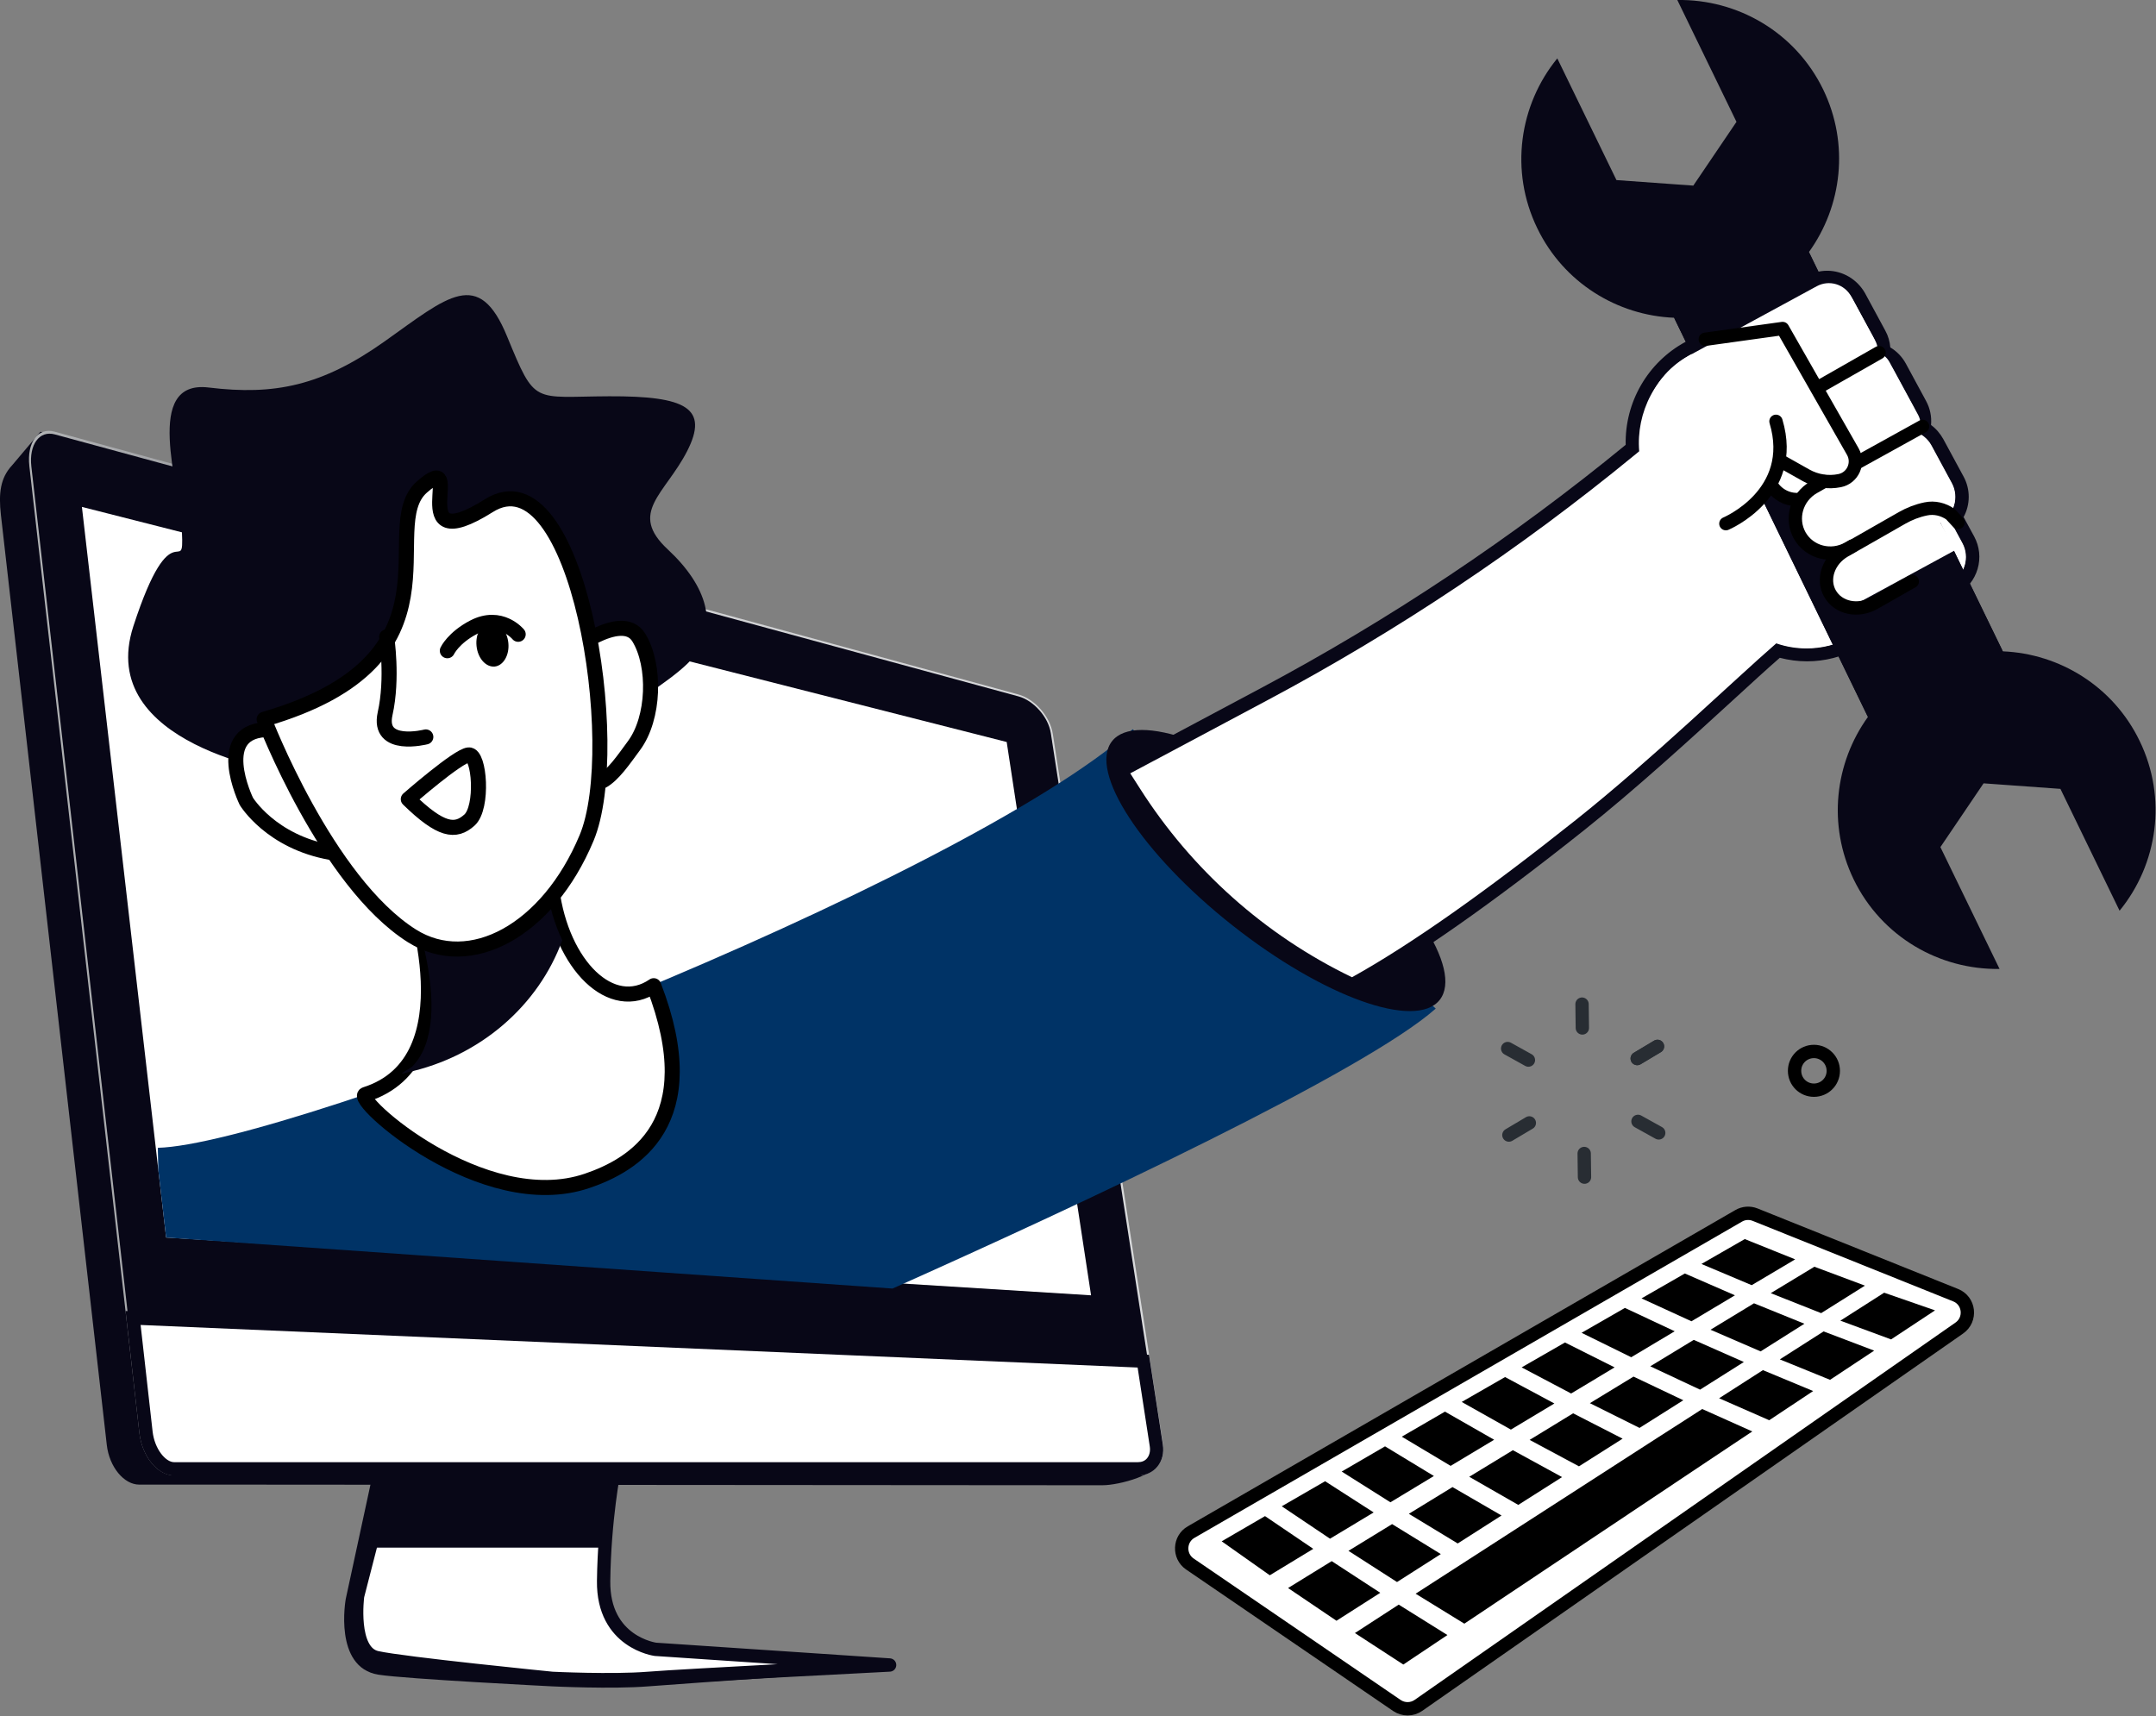 <svg xmlns="http://www.w3.org/2000/svg" xmlns:xlink="http://www.w3.org/1999/xlink" xmlns:serif="http://www.serif.com/" width="100%" height="100%" viewBox="0 0 1403 1117" xml:space="preserve" style="fill-rule:evenodd;clip-rule:evenodd;stroke-linecap:round;stroke-linejoin:round;stroke-miterlimit:10;"><rect x="0" y="0" width="1403" height="1117" fill="#808080" stroke="none"/> <g id="Layer_2"> <g> <path d="M775.1,997.1L1131.4,791.3C1134.6,789.4 1138.6,789.1 1142.1,790.5L1272.6,842.9C1281.6,846.5 1283,858.7 1275,864.3L923,1109.9C918.8,1112.8 913.3,1112.8 909.1,1110L774.2,1017.8C766.9,1012.7 767.3,1001.6 775.1,997.1Z" style="fill:white;fill-rule:nonzero;stroke:black;stroke-width:8.68px;"></path> <g> <g> <g> <path d="M241.4,964.7L225,1040.6C225,1040.6 216.8,1085.2 246.3,1089.9C263.9,1092.7 359.4,1097.5 359.4,1097.5C359.4,1097.5 398.1,1099.4 421.8,1097.5C445.5,1095.6 578.9,1086.5 578.9,1086.5L578.9,1083.6L426.6,1078.6C426.6,1078.6 392.3,1074.2 392.8,1034.1C393.3,994 399.6,962.1 399.6,962.1L241.4,964.7Z" style="fill:rgb(8,7,23);fill-rule:nonzero;"></path> <path d="M251.5,961.8L231.7,1038.7C231.7,1038.7 226.9,1075 244.3,1078.8C261.7,1082.7 358.4,1092.3 358.4,1092.3C358.4,1092.3 397.1,1094.2 420.8,1092.3C444.5,1090.4 577.9,1083.6 577.9,1083.6L425.6,1073.4C425.6,1073.4 391.3,1069 391.8,1028.9C392.3,988.8 398.6,956.9 398.6,956.9L251.5,961.8Z" style="fill:url(#_Linear1);fill-rule:nonzero;"></path> <path d="M252.5,961.8L232.7,1038.7C232.7,1038.7 227.9,1075 245.3,1078.8C262.7,1082.7 359.4,1092.3 359.4,1092.3C359.4,1092.3 398.1,1094.2 421.8,1092.3C445.5,1090.4 578.9,1083.6 578.9,1083.6L426.6,1073.4C426.6,1073.4 392.3,1069 392.8,1028.9C393.3,988.8 399.6,956.9 399.6,956.9L252.5,961.8Z" style="fill:white;fill-rule:nonzero;stroke:rgb(8,7,23);stroke-width:8.68px;"></path> <path d="M393.5,1007.2C395.3,977.9 399.4,956.9 399.4,956.9L252.4,961.7L240.7,1007.2L393.5,1007.2Z" style="fill:rgb(8,7,23);fill-rule:nonzero;"></path> <path d="M690.5,966.6L149,966.2L90.6,966.2C80.6,966.2 71.1,954.6 69.5,940.4L0.6,335.2C-1,321 0.2,311 7.9,302.8L26.3,281L640.2,461C650.2,463.7 659.7,474.5 661.3,484.9L726.8,907.7L753.9,949.2C755.5,959.7 727.8,966.6 717.7,966.6L690.5,966.6Z" style="fill:rgb(8,7,23);fill-rule:nonzero;"></path> <path d="M756.8,939.9C758.5,951.1 751.2,960.2 740.5,960.2L113.3,960.2C102.5,960.2 92.4,947.8 90.7,932.5L19.1,303.3C17.4,288 24.7,278 35.4,280.9L662.5,451.9C673.3,454.8 683.4,466.3 685.1,477.6L756.8,939.9Z" style="fill:url(#_Linear2);fill-rule:nonzero;"></path> <path d="M113.1,958.4C103.1,958.4 93.6,946.8 92,932.6L20.4,303.6C18.8,289.4 25.6,280 35.6,282.7L662.7,453.2C672.7,455.9 682.2,466.7 683.8,477.1L755.4,939.8C757,950.3 750.2,958.8 740.2,958.8L113.1,958.4Z" style="fill:rgb(8,7,23);fill-rule:nonzero;"></path> <path d="M108.1,805.4L710,843L655.1,482.9L53.3,329.9L108.1,805.4Z" style="fill:white;fill-rule:nonzero;"></path> <g> <path d="M113.3,955.9C104.8,955.9 96.5,945 95,932.1L86.5,857.8L744,885.8L752.5,940.6C753.2,945 752.2,949 749.7,951.9C747.5,954.5 744.2,955.9 740.5,955.9L113.3,955.9Z" style="fill:white;fill-rule:nonzero;"></path> <path d="M91.5,862.3L740.3,890L748.2,941.3C748.7,944.4 748,947.2 746.4,949.1C745,950.8 742.9,951.6 740.5,951.6L113.3,951.6C107.8,951.6 100.6,943.1 99.3,931.6L91.5,862.3M81.7,853.2L90.7,932.6C92.4,947.9 102.6,960.3 113.3,960.3L740.4,960.3C751.2,960.3 758.5,951.2 756.7,940L747.7,881.7L81.7,853.2Z" style="fill:rgb(8,7,23);fill-rule:nonzero;"></path> </g> </g> </g> </g> <g> <path d="M823.2,986.7L795,1003.1L826.3,1025.2L854.6,1008L823.2,986.7Z" style="fill-rule:nonzero;"></path> <path d="M893.9,984.3L862.3,964L834.1,980.3L865.5,1001.4L893.9,984.3Z" style="fill-rule:nonzero;"></path> <path d="M933.1,960.6L901.3,941.3L873.1,957.7L904.8,977.7L933.1,960.6Z" style="fill-rule:nonzero;"></path> <path d="M972.3,937L940.3,918.7L912.2,935L944,954L972.3,937Z" style="fill-rule:nonzero;"></path> <path d="M1011.5,913.4L979.4,896.2L951.2,912.4L983.2,930.4L1011.5,913.4Z" style="fill-rule:nonzero;"></path> <path d="M1050.7,889.9L1018.4,873.7L990.2,889.9L1022.4,906.9L1050.7,889.9Z" style="fill-rule:nonzero;"></path> <path d="M1089.8,866.4L1057.4,851.2L1029.2,867.4L1061.5,883.3L1089.8,866.4Z" style="fill-rule:nonzero;"></path> <path d="M1129,843L1096.4,828.8L1068.2,845L1100.7,859.9L1129,843Z" style="fill-rule:nonzero;"></path> <path d="M1168.2,819.6L1135.4,806.4L1107.2,822.6L1139.9,836.4L1168.2,819.6Z" style="fill-rule:nonzero;"></path> <path d="M866.6,1016L838.2,1033.5L869.7,1054.8L898.2,1036.6L866.6,1016Z" style="fill-rule:nonzero;"></path> <path d="M877.5,1009.3L909.1,1029.6L937.6,1011.4L905.9,991.9L877.5,1009.3Z" style="fill-rule:nonzero;"></path> <path d="M977.1,986.3L945.2,967.8L916.8,985.2L948.6,1004.5L977.1,986.3Z" style="fill-rule:nonzero;"></path> <path d="M1016.5,961.3L984.5,943.8L956.1,961.1L988,979.4L1016.5,961.3Z" style="fill-rule:nonzero;"></path> <path d="M1055.9,936.3L1023.7,919.8L995.4,937.1L1027.5,954.3L1055.9,936.3Z" style="fill-rule:nonzero;"></path> <path d="M1095.4,911.3L1063,895.9L1034.6,913.2L1066.9,929.3L1095.4,911.3Z" style="fill-rule:nonzero;"></path> <path d="M1134.8,886.4L1102.2,872L1073.9,889.2L1106.3,904.4L1134.8,886.4Z" style="fill-rule:nonzero;"></path> <path d="M1174.2,861.5L1141.4,848.2L1113.1,865.4L1145.7,879.5L1174.2,861.5Z" style="fill-rule:nonzero;"></path> <path d="M1185.1,854.6L1213.6,836.7L1180.7,824.4L1152.3,841.6L1185.1,854.6Z" style="fill-rule:nonzero;"></path> <path d="M881.7,1062.8L913.2,1083.3L941.9,1064.1L910.2,1044.3L881.7,1062.8Z" style="fill-rule:nonzero;"></path> <path d="M1095.9,924.6L1079.2,935.3L921.2,1037.2L952.9,1056.7L1111.6,950.7L1128.4,939.5L1140.3,931.6L1107.7,917L1095.9,924.6Z" style="fill-rule:nonzero;"></path> <path d="M1118.7,910L1151.3,924.3L1179.9,905.3L1147.2,891.7L1118.7,910Z" style="fill-rule:nonzero;"></path> <path d="M1158.2,884.7L1190.9,898L1219.6,879L1186.7,866.5L1158.2,884.7Z" style="fill-rule:nonzero;"></path> <path d="M1226.1,841.3L1197.6,859.5L1230.6,871.7L1259.2,852.8L1226.1,841.3Z" style="fill-rule:nonzero;"></path> </g> <g> <path d="M1078.6,681L1065.4,688.9" style="fill:none;fill-rule:nonzero;stroke:rgb(40,45,51);stroke-width:8.68px;stroke-linecap:butt;stroke-linejoin:miter;stroke-miterlimit:4;"></path> <path d="M1078.6,681L1065.4,688.9" style="fill:none;fill-rule:nonzero;stroke:rgb(40,45,51);stroke-width:8.68px;stroke-linecap:butt;stroke-linejoin:miter;stroke-miterlimit:4;"></path> <path d="M1079.4,737.3L1065.9,729.8" style="fill:none;fill-rule:nonzero;stroke:rgb(40,45,51);stroke-width:8.68px;stroke-linecap:butt;stroke-linejoin:miter;stroke-miterlimit:4;"></path> <path d="M1031.1,766.1L1030.9,750.7" style="fill:none;fill-rule:nonzero;stroke:rgb(40,45,51);stroke-width:8.68px;stroke-linecap:butt;stroke-linejoin:miter;stroke-miterlimit:4;"></path> <path d="M981.9,738.7L995.2,730.8" style="fill:none;fill-rule:nonzero;stroke:rgb(40,45,51);stroke-width:8.68px;stroke-linecap:butt;stroke-linejoin:miter;stroke-miterlimit:4;"></path> <path d="M981.1,682.4L994.6,689.9" style="fill:none;fill-rule:nonzero;stroke:rgb(40,45,51);stroke-width:8.68px;stroke-linecap:butt;stroke-linejoin:miter;stroke-miterlimit:4;"></path> <path d="M1029.5,653.5L1029.7,669" style="fill:none;fill-rule:nonzero;stroke:rgb(40,45,51);stroke-width:8.68px;stroke-linecap:butt;stroke-linejoin:miter;stroke-miterlimit:4;"></path> </g> <path d="M1193,696.9C1193,703.9 1187.4,709.5 1180.4,709.5C1173.4,709.5 1167.8,703.9 1167.8,696.9C1167.8,689.9 1173.4,684.3 1180.4,684.3C1187.4,684.3 1193,690 1193,696.9Z" style="fill:none;fill-rule:nonzero;stroke:black;stroke-width:8.68px;"></path> <g> <g> <path d="M737.1,474.6C624.1,574.9 186.8,745 102.7,747L103,761.3L108.1,805.4L580.8,838.6C704.7,783.3 888,697.4 934.3,656.4L737.1,474.6Z" style="fill:rgb(0,51,102);fill-rule:nonzero;"></path> </g> <g transform="matrix(0.62,-0.785,0.785,0.62,-128.901,866.858)"> <ellipse cx="829.9" cy="566.4" rx="45.5" ry="135.8" style="fill:rgb(8,7,23);"></ellipse> </g> </g> <g> <g> <path d="M382.1,768.5C412.1,758.3 460,731 425.4,641.5C398,660.3 365.5,628.3 359.1,579C349,500.1 267.6,581 267.6,581C267.6,581 307.1,690.4 237.8,712.3C228.9,715.1 314.3,791.6 382.1,768.5Z" style="fill:white;fill-rule:nonzero;stroke:black;stroke-width:9.8px;"></path> </g> <path d="M185.5,502.8C185.5,502.8 61.5,485.2 86.8,407.5C112.1,329.8 119.9,377.6 118.4,346.4C116.9,315.2 92.9,247 135.8,252.2C178.6,257.4 209.4,251.2 250.4,222.1C291.4,193 311.5,173.8 330,219C348.6,264.2 346.4,258.1 396.5,257.9C446.6,257.7 461.5,265.6 447.1,293.7C432.6,321.8 408.7,333.6 434.6,357.6C460.5,381.7 467.7,407.6 450.9,428.1C434.1,448.6 354.5,491.7 354.5,491.7L185.5,502.8Z" style="fill:rgb(8,7,23);fill-rule:nonzero;"></path> <path d="M367.6,426.4C367.6,426.4 404.4,396.5 415.7,414.9C426.9,433.3 425.8,467.4 412.6,485.2C399.4,503.1 384.1,527.6 369,490.7C353.8,453.9 367.6,426.4 367.6,426.4Z" style="fill:white;fill-rule:nonzero;stroke:black;stroke-width:9.8px;"></path> <path d="M160.3,521.5C160.3,521.5 137.1,473.9 176.1,474.8C197.7,475.3 225.9,494.2 234,514.9C242.1,535.6 254.7,561.6 215.4,554.8C176.2,547.9 160.3,521.5 160.3,521.5Z" style="fill:white;fill-rule:nonzero;stroke:black;stroke-width:9.8px;"></path> <path d="M365.9,611.9C360.9,601.4 357.4,589.8 355.8,577.1C345.7,498.2 264.3,579.1 264.3,579.1C264.3,579.1 298.4,662.7 268.5,693.9C267.1,695.4 256.5,700.6 264.7,698C312.7,687.6 350.5,654.2 365.9,611.9Z" style="fill:rgb(8,7,23);fill-rule:nonzero;"></path> <path d="M171.9,468.1C171.9,468.1 212.3,573.9 268.1,609.1C305.7,632.8 356.4,605.9 381.7,545.4C406.6,486.2 375.7,292.9 318.1,329.1C260.5,365.3 304.9,290.4 274.6,316.9C244.3,343.4 306.7,429 171.9,468.1Z" style="fill:white;fill-rule:nonzero;stroke:black;stroke-width:9.8px;"></path> <path d="M265.7,520.1C265.7,520.1 297.9,491.9 305,491.3C312.1,490.6 314.6,525.5 305.5,533.7C296.4,541.9 286.9,540.8 265.7,520.1Z" style="fill:none;fill-rule:nonzero;stroke:black;stroke-width:9.8px;"></path> <path d="M251.6,414.5C251.6,414.5 255.8,441.3 250.6,464.5C245.5,487.7 277.1,479.6 277.1,479.6" style="fill:none;fill-rule:nonzero;stroke:black;stroke-width:9.8px;"></path> <path d="M337.2,412.8C337.2,412.8 325.9,399 308.2,408.2C295,415.1 291.1,423.5 291.1,423.5" style="fill:none;fill-rule:nonzero;stroke:black;stroke-width:9.8px;"></path> <path d="M310.1,420.4C310.9,428.3 316.1,434.3 321.9,433.8C327.6,433.2 331.6,426.3 330.8,418.4C330,410.5 324.8,404.5 319,405C313.2,405.5 309.3,412.4 310.1,420.4Z" style="fill-rule:nonzero;"></path> </g> <g> <g> <g> <path d="M879.9,640.1C879.3,640.1 878.6,640 878,639.7C820.6,612 772.3,568.9 738.1,515.1L731.9,505.4C731.3,504.4 731.1,503.1 731.4,502C731.7,500.8 732.5,499.8 733.6,499.3L822.7,451.8C906.9,406.9 987,353.4 1060.8,292.9L1062.3,291.6C1060.9,264.7 1075.1,239.3 1098.9,226.4L1177.9,183.5C1181.3,181.6 1185.2,180.7 1189,180.7C1197.6,180.7 1205.5,185.4 1209.5,192.9L1222.7,217.3C1224.6,220.9 1225.6,224.9 1225.5,228.9C1229.9,231 1233.6,234.5 1236,238.9L1249.2,263.3C1251.8,268.1 1252.6,273.7 1251.6,279C1255.3,281.1 1258.4,284.3 1260.5,288.1L1273.7,312.5C1277.9,320.2 1277.3,329.5 1272.5,336.7L1280.6,351.6C1283.6,357.1 1284.2,363.4 1282.5,369.4C1280.7,375.4 1276.7,380.3 1271.2,383.3L1206.5,418.5C1197,423.7 1186.3,426.4 1175.5,426.4C1169.1,426.4 1162.8,425.5 1156.7,423.6C1148.1,431.1 1137.1,441.1 1124.5,452.7C1096.4,478.5 1061.3,510.5 1027.9,537.1C968.9,584 919.7,618.6 882,639.6C881.3,639.9 880.6,640.1 879.9,640.1Z" style="fill:white;fill-rule:nonzero;"></path> <path d="M1189,184.9C1195.8,184.9 1202.3,188.5 1205.7,194.9L1218.9,219.3C1221,223.2 1221.6,227.6 1220.9,231.7C1225.6,233.1 1229.7,236.2 1232.2,240.9L1245.4,265.3C1248.2,270.4 1248.4,276.2 1246.4,281.3C1250.6,282.8 1254.4,285.8 1256.7,290.1L1269.9,314.5C1273.8,321.7 1272.6,330.4 1267.4,336.2L1276.8,353.6C1281.8,362.8 1278.4,374.4 1269.2,379.4L1204.5,414.6C1195.3,419.6 1185.4,422 1175.6,422C1168.9,422 1162.2,420.9 1155.9,418.7C1128.8,442.2 1074.9,494.3 1025.5,533.6C967.8,579.5 918.7,614.4 879.8,636C823.2,608.7 775.4,566 741.7,513L735.5,503.3L824.6,455.8C909.3,410.7 989.2,357.3 1063.4,296.4L1066.7,293.7C1064.6,268.5 1077.2,243.2 1100.9,230.4L1179.9,187.5C1182.9,185.7 1186,184.9 1189,184.9M1189,176.2C1184.4,176.2 1179.8,177.4 1175.8,179.6L1096.8,222.5C1072.2,235.8 1057.3,261.8 1057.9,289.5C984.4,349.8 904.5,403.1 820.6,447.8L731.5,495.3C729.4,496.4 727.8,498.4 727.2,500.7C726.6,503 727,505.5 728.3,507.6L734.5,517.3C769.1,571.8 818.1,615.4 876.2,643.5C877.4,644.1 878.7,644.4 880,644.4C881.5,644.4 882.9,644 884.2,643.3C922.2,622.2 971.6,587.5 1031.1,540.1C1064.6,513.4 1099.7,481.3 1127.9,455.5C1139.6,444.8 1149.9,435.3 1158.2,428.1C1164,429.6 1169.9,430.4 1175.9,430.4C1187.4,430.4 1198.8,427.5 1208.9,422L1273.6,386.8C1280.1,383.3 1284.8,377.4 1286.9,370.3C1289,363.2 1288.2,355.7 1284.7,349.2L1277.8,336.5C1282.2,328.4 1282.3,318.5 1277.8,310.2L1264.6,285.8C1262.6,282.2 1259.9,279 1256.6,276.6C1257.1,271.2 1256,265.8 1253.4,261L1240.2,236.6C1237.8,232.2 1234.3,228.6 1230.1,226.1C1229.8,222.3 1228.7,218.5 1226.8,215.1L1213.6,190.7C1208.5,181.8 1199.2,176.2 1189,176.2Z" style="fill:rgb(8,7,23);fill-rule:nonzero;"></path> </g> <path d="M1122.5,390.1L1120,385.6L1230.7,325.5C1247.2,316.3 1258.7,319.8 1263.8,329L1277,353.4C1282,362.6 1278.6,374.2 1269.4,379.2L1204.7,414.4C1175.2,430.3 1138.5,419.5 1122.5,390.1Z" style="fill:white;fill-rule:nonzero;"></path> <g> <path d="M1289.2,461.7C1303.7,454.6 1309.8,437.1 1302.7,422.6L1276.9,369.6L1177.1,164.1C1198.7,134.2 1203.6,93.7 1186.4,58.2C1168.2,20.8 1130.5,-0.6 1091.5,-0L1130,79.3L1101.9,120.8L1051.9,117.2L1013.4,38C988.7,68.2 982.2,111.2 1000.4,148.6C1017.6,184.1 1052.5,205.3 1089.4,206.8L1122.3,274.6L1214.9,465.4C1222,479.9 1239.5,486 1254,478.9L1289.2,461.7Z" style="fill:rgb(8,7,23);fill-rule:nonzero;"></path> <path d="M1103.5,168.9C1089,176 1082.9,193.5 1090,208L1115.8,261L1215.6,466.5C1194,496.4 1189.1,536.9 1206.3,572.4C1224.5,609.8 1262.2,631.2 1301.2,630.6L1262.7,551.3L1290.8,509.8L1340.8,513.4L1379.3,592.7C1404,562.5 1410.5,519.5 1392.3,482.1C1375.1,446.6 1340.2,425.4 1303.3,423.9L1270.4,356.1L1177.8,165.3C1170.7,150.8 1153.2,144.7 1138.7,151.8L1103.5,168.9Z" style="fill:rgb(8,7,23);fill-rule:nonzero;"></path> </g> <path d="M1079.8,316.4L1076,309.3C1060.9,281.5 1071.2,246.6 1099,231.5L1182.2,186.3C1190.3,181.9 1200.3,184.9 1204.7,193L1220.1,221.3C1224.5,229.4 1221.5,239.4 1213.4,243.8L1079.8,316.4Z" style="fill:white;fill-rule:nonzero;"></path> <path d="M1160.3,322.6L1153.9,310.9L1137.6,328.9C1135.2,324.5 1111.5,282.3 1116,279.8L1211.5,230.3C1218,226.8 1226.1,229.2 1229.6,235.7L1248.2,270C1251.7,276.5 1249.3,284.6 1242.8,288.1L1175.1,322.6C1170.7,325.1 1162.7,327.1 1160.3,322.6Z" style="fill:white;fill-rule:nonzero;"></path> <path d="M1169.6,352C1160.8,335.9 1167,315.7 1183.3,307.2L1231.1,282.3C1240.3,277.3 1251.9,280.7 1256.9,289.9L1270.1,314.3C1275.1,323.5 1271.7,335.1 1262.5,340.1L1212.3,353.6C1196.3,361.8 1178.1,367.8 1169.6,352Z" style="fill:white;fill-rule:nonzero;"></path> <path d="M1123.1,340.8C1123.1,340.8 1169.8,321.3 1155.7,274.2" style="fill:none;fill-rule:nonzero;stroke:black;stroke-width:8.68px;"></path> <path d="M1109.7,220.8L1160,213.8L1205.7,293.9C1210,301.5 1205.7,311.1 1197.1,312.8C1189.7,314.3 1182,313.1 1175.4,309.4L1158.7,300" style="fill:none;fill-rule:nonzero;stroke:black;stroke-width:8.68px;"></path> <path d="M1222.8,229.5L1185.6,250.7" style="fill:none;fill-rule:nonzero;stroke:black;stroke-width:8.68px;"></path> <path d="M1251.1,277.5L1207.9,301.4" style="fill:none;fill-rule:nonzero;stroke:black;stroke-width:8.68px;"></path> <path d="M1152.4,315.2C1156.2,321.8 1163.1,325.4 1170.2,325.1" style="fill:none;fill-rule:nonzero;stroke:black;stroke-width:8.68px;"></path> <path d="M1192.2,384.3L1190.4,381C1186.4,373.6 1189.1,364.4 1196.5,360.4L1242.8,335.3C1250.2,331.3 1259.4,334 1263.4,341.4L1272.4,358L1212.8,390.4C1205.4,394.4 1196.2,391.7 1192.2,384.3Z" style="fill:white;fill-rule:nonzero;"></path> <path d="M1274.2,340L1269.3,334.7C1264.6,331.4 1258.8,330 1253.2,331.2C1247.8,332.3 1242.6,334.3 1237.7,337.1L1200.4,358.4C1189.8,364.5 1185.5,377 1190.9,386.4C1196.3,395.8 1209.2,398.5 1219.8,392.4L1244.4,378.4" style="fill:none;fill-rule:nonzero;stroke:black;stroke-width:8.68px;"></path> <path d="M1186.8,313.4L1180.3,317.1C1169,323.5 1165,337.6 1171.2,348.6C1177.5,359.6 1191.7,363.2 1202.9,356.8L1205.3,355.4" style="fill:none;fill-rule:nonzero;stroke:black;stroke-width:8.68px;"></path> </g> </g> </g> </g> <defs> <linearGradient id="_Linear1" x1="0" y1="0" x2="1" y2="0" gradientUnits="userSpaceOnUse" gradientTransform="matrix(1.934,143.094,-143.094,1.934,403.004,957.558)"><stop offset="0" style="stop-color:rgb(186,188,193);stop-opacity:1"></stop><stop offset="0.27" style="stop-color:rgb(216,215,216);stop-opacity:1"></stop><stop offset="0.38" style="stop-color:rgb(229,229,231);stop-opacity:1"></stop><stop offset="0.6" style="stop-color:rgb(251,252,255);stop-opacity:1"></stop><stop offset="0.72" style="stop-color:rgb(223,224,227);stop-opacity:1"></stop><stop offset="0.78" style="stop-color:rgb(210,205,208);stop-opacity:1"></stop><stop offset="1" style="stop-color:rgb(245,246,249);stop-opacity:1"></stop></linearGradient> <linearGradient id="_Linear2" x1="0" y1="0" x2="1" y2="0" gradientUnits="userSpaceOnUse" gradientTransform="matrix(738.236,0,0,738.236,18.815,620.324)"><stop offset="0" style="stop-color:rgb(176,178,180);stop-opacity:1"></stop><stop offset="0.01" style="stop-color:rgb(176,178,180);stop-opacity:1"></stop><stop offset="0.18" style="stop-color:rgb(156,157,161);stop-opacity:1"></stop><stop offset="0.57" style="stop-color:rgb(208,209,211);stop-opacity:1"></stop><stop offset="0.96" style="stop-color:rgb(216,217,219);stop-opacity:1"></stop><stop offset="1" style="stop-color:rgb(216,217,219);stop-opacity:1"></stop></linearGradient> </defs> </svg>